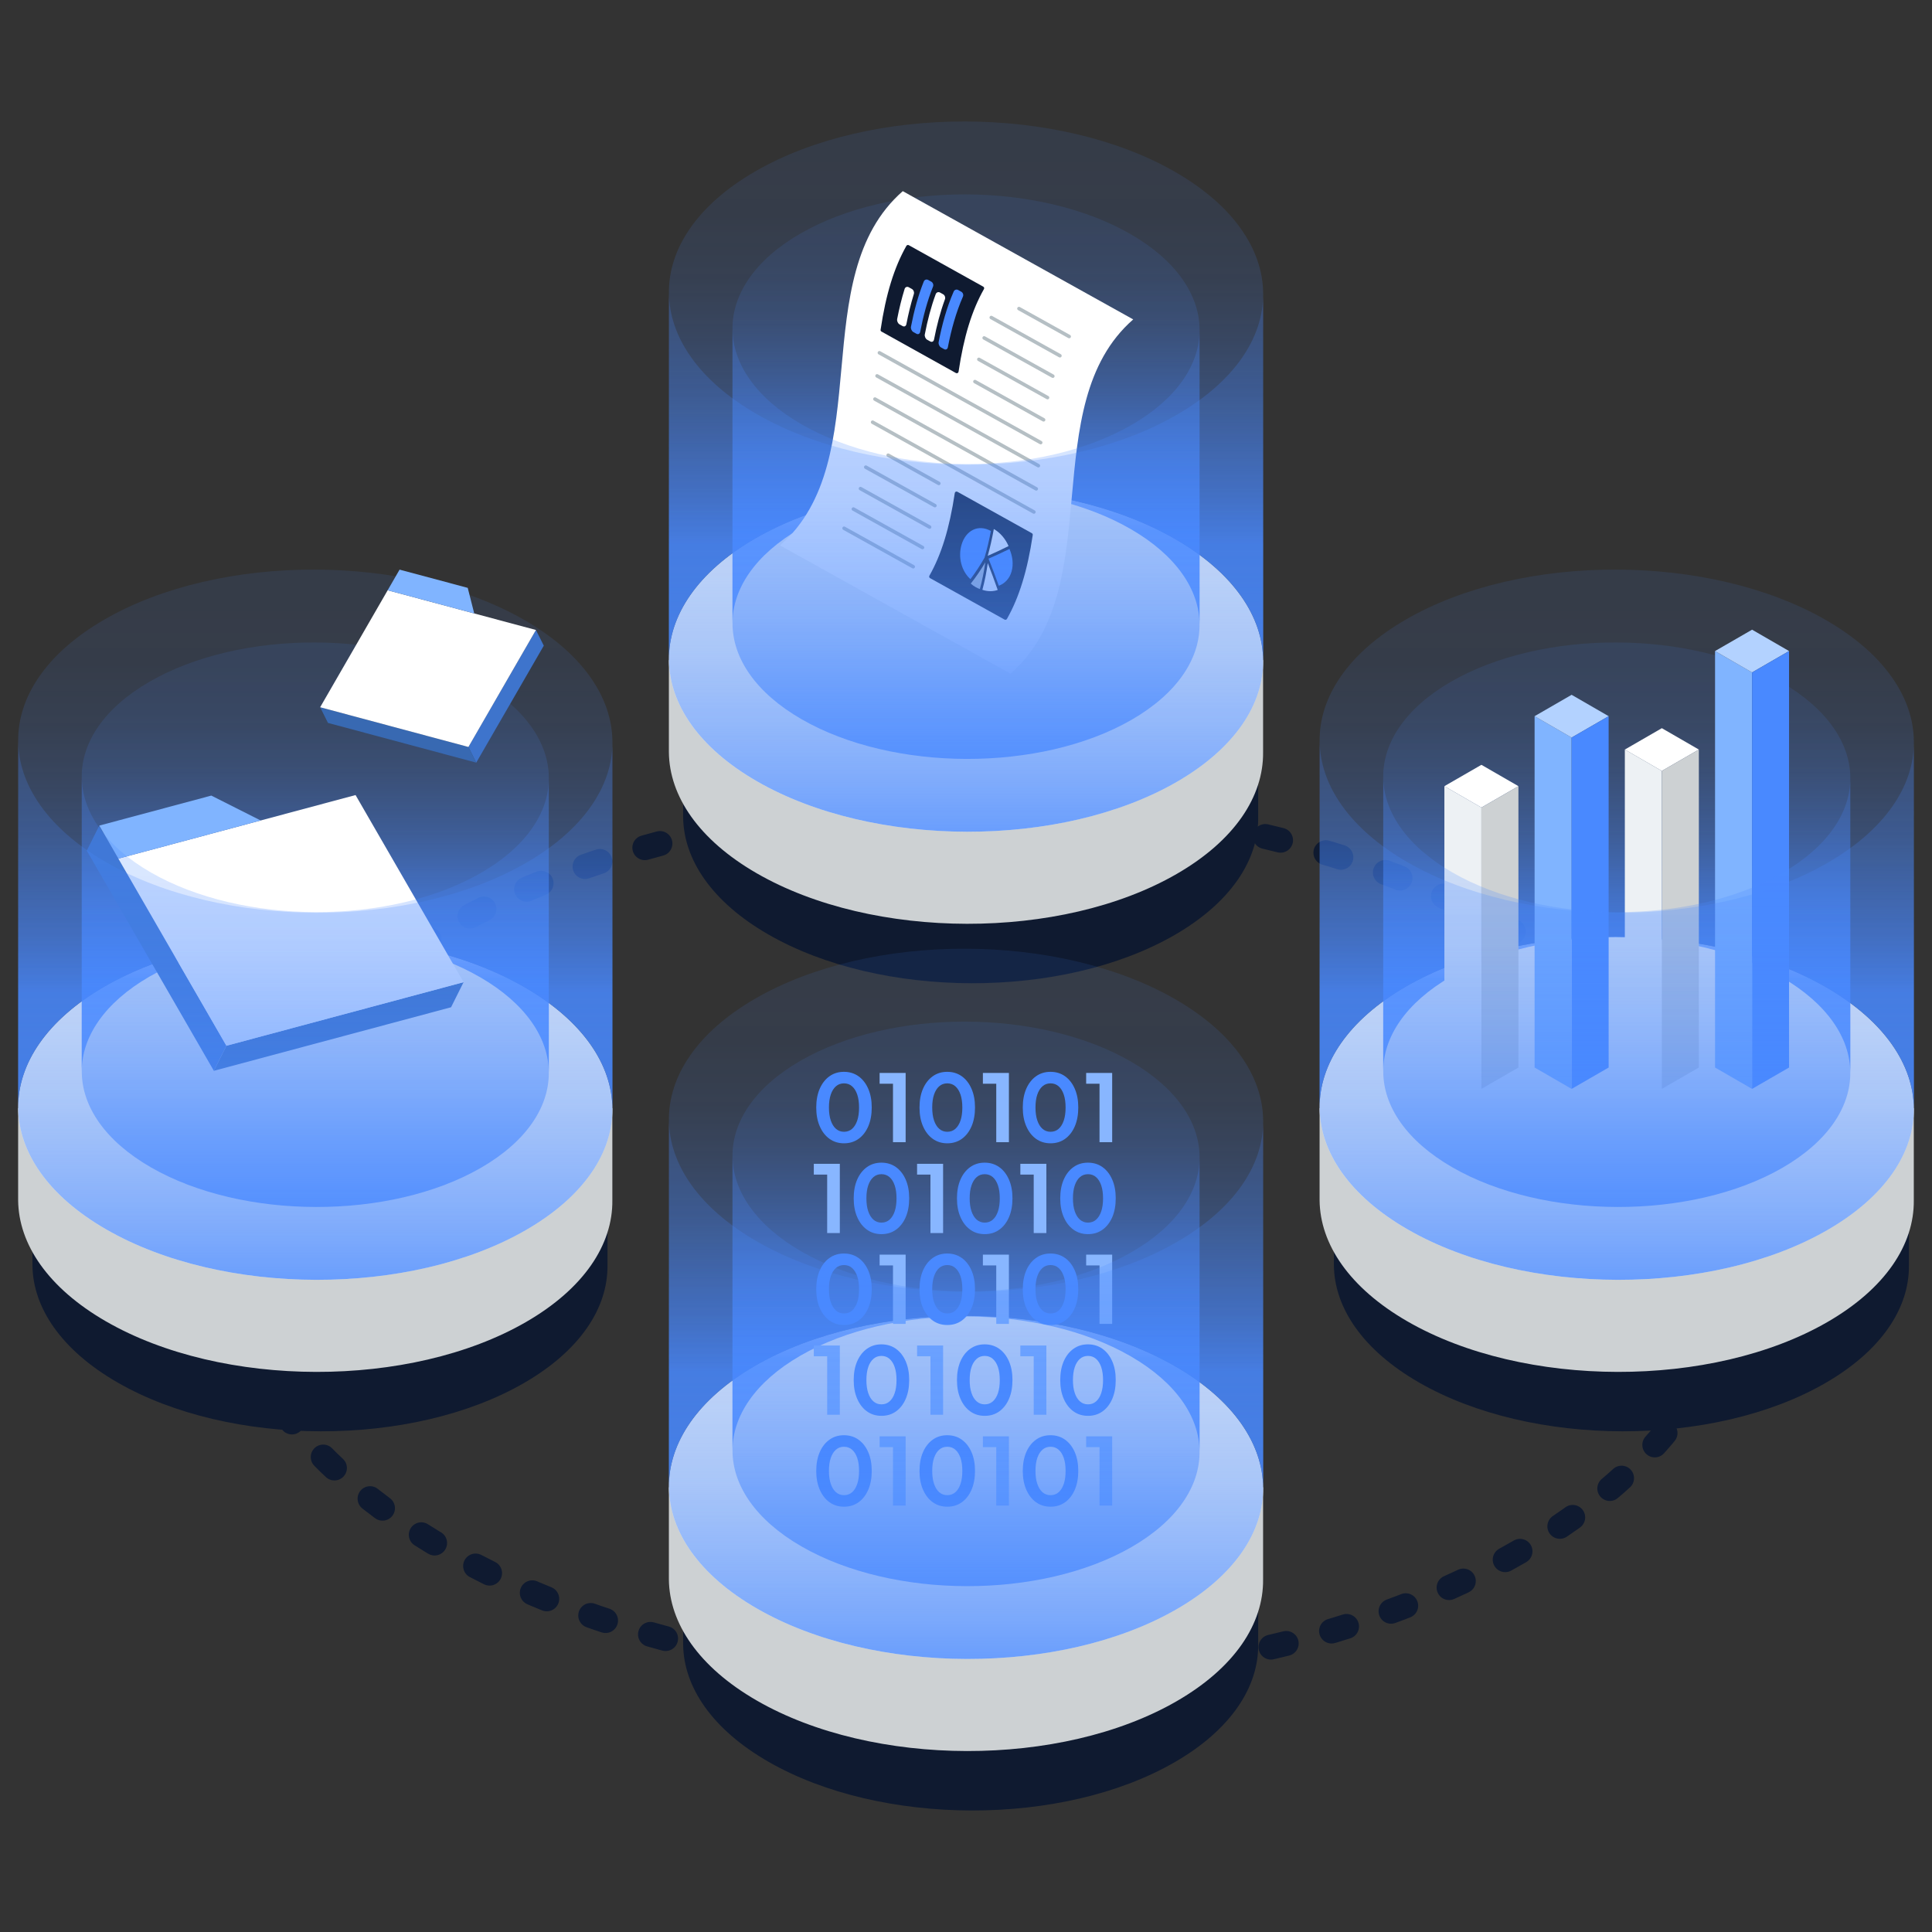 <?xml version="1.0" encoding="UTF-8"?>
<svg xmlns="http://www.w3.org/2000/svg" xmlns:xlink="http://www.w3.org/1999/xlink" id="Icon" viewBox="0 0 620 620">
  <rect x="0" y="0" width="620" height="620" fill="#333333" stroke="none"/>
  <defs>
    <style>.cls-1{fill:#cdd1d3;}.cls-2{fill:url(#linear-gradient-8);}.cls-3{fill:url(#linear-gradient-7);}.cls-4{fill:url(#linear-gradient-5);}.cls-5{fill:url(#linear-gradient-6);}.cls-6{fill:url(#linear-gradient-9);}.cls-7{fill:url(#linear-gradient-4);}.cls-8{fill:url(#linear-gradient-3);}.cls-9{fill:url(#linear-gradient-2);}.cls-10{fill:#edf1f4;}.cls-11{fill:url(#linear-gradient);}.cls-12{fill:#4989ff;}.cls-13{fill:#0f1a30;}.cls-14{fill:#3e74cc;}.cls-15{fill:#80b4ff;}.cls-16{fill:#fff;}.cls-17{fill:#b5bfc4;}.cls-18{fill:none;stroke:#0f1a30;stroke-dasharray:5.03 15.09;stroke-linecap:round;stroke-linejoin:round;stroke-width:8px;}.cls-19{fill:url(#linear-gradient-10);}.cls-20{fill:url(#linear-gradient-11);}.cls-21{fill:url(#linear-gradient-12);}.cls-22{fill:url(#linear-gradient-13);}.cls-23{fill:url(#linear-gradient-14);}.cls-24{fill:url(#linear-gradient-15);}.cls-25{fill:url(#linear-gradient-16);}.cls-26{fill:#88b6ff;}.cls-27{fill:#3869b2;}.cls-28{fill:#b3d2ff;}</style>
    <linearGradient id="linear-gradient" x1="101.17" y1="189.62" x2="101.17" y2="318.37" gradientUnits="userSpaceOnUse">
      <stop offset="0" stop-color="#4989ff" stop-opacity=".1"></stop>
      <stop offset=".18" stop-color="#4989ff" stop-opacity=".11"></stop>
      <stop offset=".34" stop-color="#4989ff" stop-opacity=".15"></stop>
      <stop offset=".48" stop-color="#4989ff" stop-opacity=".22"></stop>
      <stop offset=".61" stop-color="#4989ff" stop-opacity=".31"></stop>
      <stop offset=".73" stop-color="#4989ff" stop-opacity=".44"></stop>
      <stop offset=".86" stop-color="#4989ff" stop-opacity=".59"></stop>
      <stop offset=".98" stop-color="#4989ff" stop-opacity=".76"></stop>
      <stop offset="1" stop-color="#4989ff" stop-opacity=".8"></stop>
    </linearGradient>
    <linearGradient id="linear-gradient-2" x1="101.17" y1="211.6" x2="101.17" y2="314.32" xlink:href="#linear-gradient"></linearGradient>
    <linearGradient id="linear-gradient-3" x1="101.17" y1="254.88" x2="101.17" y2="387.41" gradientUnits="userSpaceOnUse">
      <stop offset="0" stop-color="#4989ff" stop-opacity=".2"></stop>
      <stop offset=".2" stop-color="#4989ff" stop-opacity=".21"></stop>
      <stop offset=".36" stop-color="#4989ff" stop-opacity=".25"></stop>
      <stop offset=".51" stop-color="#4989ff" stop-opacity=".32"></stop>
      <stop offset=".65" stop-color="#4989ff" stop-opacity=".41"></stop>
      <stop offset=".78" stop-color="#4989ff" stop-opacity=".54"></stop>
      <stop offset=".91" stop-color="#4989ff" stop-opacity=".68"></stop>
      <stop offset="1" stop-color="#4989ff" stop-opacity=".8"></stop>
    </linearGradient>
    <linearGradient id="linear-gradient-4" y1="244.67" x2="101.17" y2="410.79" xlink:href="#linear-gradient-3"></linearGradient>
    <linearGradient id="linear-gradient-5" x1="518.83" x2="518.83" y2="318.37" xlink:href="#linear-gradient"></linearGradient>
    <linearGradient id="linear-gradient-6" x1="518.83" y1="211.6" x2="518.83" y2="314.32" xlink:href="#linear-gradient"></linearGradient>
    <linearGradient id="linear-gradient-7" x1="518.83" x2="518.83" y2="387.41" xlink:href="#linear-gradient-3"></linearGradient>
    <linearGradient id="linear-gradient-8" x1="518.83" y1="244.67" x2="518.83" y2="410.79" xlink:href="#linear-gradient-3"></linearGradient>
    <linearGradient id="linear-gradient-9" x1="310" y1="45.82" x2="310" y2="174.57" xlink:href="#linear-gradient"></linearGradient>
    <linearGradient id="linear-gradient-10" x1="310" y1="67.81" x2="310" y2="170.52" xlink:href="#linear-gradient"></linearGradient>
    <linearGradient id="linear-gradient-11" x1="310" y1="111.08" x2="310" y2="243.61" xlink:href="#linear-gradient-3"></linearGradient>
    <linearGradient id="linear-gradient-12" x1="310" y1="100.88" x2="310" y2="267" xlink:href="#linear-gradient-3"></linearGradient>
    <linearGradient id="linear-gradient-13" x1="310" y1="311.29" x2="310" y2="440.04" xlink:href="#linear-gradient"></linearGradient>
    <linearGradient id="linear-gradient-14" x1="310" y1="333.27" x2="310" y2="435.99" xlink:href="#linear-gradient"></linearGradient>
    <linearGradient id="linear-gradient-15" x1="310" y1="376.55" x2="310" y2="509.08" xlink:href="#linear-gradient-3"></linearGradient>
    <linearGradient id="linear-gradient-16" x1="310" y1="366.35" x2="310" y2="532.47" xlink:href="#linear-gradient-3"></linearGradient>
  </defs>
  <path class="cls-18" d="M487.42,498.05c-94.73,54.7-248.81,54.42-344.14-.62-95.33-55.04-95.81-144-1.08-198.69,94.73-54.7,248.81-54.42,344.14.62,95.33,55.04,95.81,144,1.08,198.69Z"></path>
  <path class="cls-13" d="M194.96,377.11H10.41v28.94h0c.15,13.58,9.22,27.16,27.22,37.55,36.15,20.87,94.58,20.98,130.5.24,18.04-10.41,26.96-24.1,26.82-37.79h0v-28.94Z"></path>
  <path class="cls-13" d="M168.14,414.91c-35.92,20.74-94.35,20.64-130.5-.24-36.15-20.87-36.33-44.71-.41-65.46,35.92-20.74,94.35-20.64,130.5.24,36.15,20.87,36.33,44.71.41,65.46Z"></path>
  <path class="cls-1" d="M196.53,355.65H5.82v29.55h0c.15,14.03,9.53,28.07,28.13,38.81,37.35,21.57,97.73,21.68,134.85.24,18.64-10.76,27.86-24.9,27.71-39.05h0v-29.55Z"></path>
  <path class="cls-10" d="M168.81,394.7c-37.12,21.43-97.5,21.32-134.85-.24-37.35-21.57-37.54-56.42-.42-77.86,37.12-21.43,97.5-21.32,134.85.24,37.35,21.57,37.54,56.42.42,77.86Z"></path>
  <path class="cls-11" d="M196.53,237.85v117.8h0c-.14-14.04-9.53-28.06-28.13-38.81-37.36-21.57-97.73-21.67-134.85-.25-18.49,10.67-27.72,24.68-27.72,38.7v-117.45c-.15-14.14,9.08-28.29,27.72-39.05,37.12-21.44,97.49-21.32,134.85.24,18.6,10.75,27.99,24.78,28.13,38.81h0Z"></path>
  <path class="cls-9" d="M176.12,249.43v94.63h0c-.1-11.03-7.49-22.06-22.11-30.5-29.36-16.95-76.81-17.04-105.99-.19-14.53,8.39-21.79,19.4-21.79,30.43v-94.36c-.11-11.12,7.13-22.24,21.79-30.69,29.18-16.85,76.63-16.76,105.99.19,14.63,8.44,22,19.47,22.12,30.5Z"></path>
  <polygon class="cls-14" points="68.63 343.63 27.84 272.98 31.87 264.94 72.66 335.59 68.63 343.63"></polygon>
  <polygon class="cls-27" points="144.75 323.24 68.63 343.63 72.66 335.59 148.77 315.19 144.75 323.24"></polygon>
  <polygon class="cls-16" points="148.77 315.19 72.66 335.59 37.98 275.54 114.1 255.14 148.77 315.19"></polygon>
  <polygon class="cls-15" points="83.65 263.3 37.98 275.54 31.87 264.94 67.81 255.31 83.65 263.3"></polygon>
  <polygon class="cls-14" points="152.83 244.74 174.51 207.2 171.99 202.17 150.32 239.71 152.83 244.74"></polygon>
  <polygon class="cls-27" points="105.25 231.99 152.83 244.74 150.32 239.71 102.74 226.96 105.25 231.99"></polygon>
  <polygon class="cls-16" points="102.74 226.96 150.32 239.71 171.99 202.17 124.41 189.42 102.74 226.96"></polygon>
  <polygon class="cls-15" points="152.19 196.87 124.4 189.43 128.23 182.8 150.1 188.65 152.19 196.87"></polygon>
  <path class="cls-8" d="M176.12,249.7v94.36h0c.12,11.12-7.13,22.24-21.78,30.7-29.18,16.84-76.63,16.76-105.99-.19-14.62-8.44-21.99-19.47-22.11-30.5h0v-94.63h0c.11,11.03,7.49,22.06,22.11,30.5,29.37,16.95,76.82,17.04,105.99.19,14.53-8.39,21.79-19.4,21.79-30.42Z"></path>
  <path class="cls-7" d="M196.53,238.2v117.45h0c.15,14.15-9.07,28.29-27.71,39.06-37.12,21.43-97.49,21.32-134.85-.25-18.59-10.74-27.98-24.77-28.13-38.81h0v-117.79h0c.14,14.04,9.53,28.06,28.13,38.8,37.36,21.57,97.73,21.67,134.85.25,18.49-10.67,27.72-24.68,27.72-38.7Z"></path>
  <path class="cls-13" d="M612.62,377.11h-184.56v28.94h0c.15,13.58,9.22,27.16,27.22,37.55,36.15,20.87,94.58,20.98,130.5.24,18.04-10.41,26.96-24.1,26.82-37.79h0v-28.94Z"></path>
  <path class="cls-13" d="M585.79,414.91c-35.92,20.74-94.35,20.64-130.5-.24-36.15-20.87-36.33-44.71-.41-65.46,35.92-20.74,94.35-20.64,130.5.24,36.15,20.87,36.33,44.71.41,65.46Z"></path>
  <path class="cls-1" d="M614.18,355.65h-190.71v29.55h0c.15,14.03,9.53,28.07,28.13,38.81,37.35,21.57,97.73,21.68,134.85.24,18.64-10.76,27.86-24.9,27.71-39.05h0v-29.55Z"></path>
  <path class="cls-10" d="M586.46,394.7c-37.12,21.43-97.5,21.32-134.85-.24-37.35-21.57-37.54-56.42-.42-77.86,37.12-21.43,97.5-21.32,134.85.24,37.35,21.57,37.54,56.42.42,77.86Z"></path>
  <path class="cls-4" d="M614.18,237.85v117.8h0c-.14-14.04-9.53-28.06-28.13-38.81-37.36-21.57-97.73-21.67-134.85-.25-18.49,10.67-27.72,24.68-27.72,38.7v-117.45c-.15-14.14,9.08-28.29,27.72-39.05,37.12-21.44,97.49-21.32,134.85.24,18.6,10.75,27.99,24.78,28.13,38.81h0Z"></path>
  <path class="cls-5" d="M593.78,249.43v94.63h0c-.1-11.03-7.49-22.06-22.11-30.5-29.36-16.95-76.81-17.04-105.99-.19-14.53,8.39-21.79,19.4-21.79,30.43v-94.36c-.11-11.12,7.13-22.24,21.79-30.69,29.18-16.85,76.63-16.76,105.99.19,14.63,8.44,22,19.47,22.12,30.5Z"></path>
  <polygon class="cls-15" points="504.35 349.44 492.47 342.58 492.47 229.83 504.35 236.69 504.35 349.44"></polygon>
  <polygon class="cls-28" points="504.35 236.69 492.47 229.83 504.35 222.97 516.23 229.83 504.35 236.69"></polygon>
  <polygon class="cls-12" points="504.35 349.44 504.35 236.69 516.23 229.83 516.23 342.58 504.35 349.44"></polygon>
  <polygon class="cls-10" points="533.3 349.44 521.43 342.58 521.43 240.54 533.3 247.4 533.3 349.44"></polygon>
  <polygon class="cls-16" points="533.3 247.4 521.43 240.54 533.3 233.68 545.18 240.54 533.3 247.4"></polygon>
  <polygon class="cls-1" points="533.3 349.44 533.3 247.4 545.18 240.54 545.18 342.58 533.3 349.44"></polygon>
  <polygon class="cls-15" points="562.26 349.44 550.38 342.58 550.38 208.93 562.26 215.79 562.26 349.44"></polygon>
  <polygon class="cls-28" points="562.26 215.79 550.38 208.93 562.26 202.07 574.13 208.93 562.26 215.79"></polygon>
  <polygon class="cls-12" points="562.26 349.44 562.26 215.79 574.13 208.93 574.13 342.58 562.26 349.44"></polygon>
  <polygon class="cls-10" points="475.4 349.44 463.52 342.58 463.52 252.29 475.4 259.15 475.4 349.44"></polygon>
  <polygon class="cls-16" points="475.4 259.15 463.52 252.29 475.4 245.44 487.28 252.29 475.4 259.15"></polygon>
  <polygon class="cls-1" points="475.4 349.44 475.4 259.15 487.28 252.29 487.28 342.58 475.4 349.44"></polygon>
  <path class="cls-3" d="M593.78,249.7v94.36h0c.12,11.12-7.13,22.24-21.78,30.7-29.18,16.84-76.63,16.76-105.99-.19-14.62-8.44-21.99-19.47-22.11-30.5h0v-94.63h0c.11,11.03,7.49,22.06,22.11,30.5,29.37,16.95,76.82,17.04,105.99.19,14.53-8.39,21.79-19.4,21.79-30.42Z"></path>
  <path class="cls-2" d="M614.18,238.2v117.45h0c.15,14.15-9.07,28.29-27.71,39.06-37.12,21.43-97.49,21.32-134.85-.25-18.59-10.74-27.98-24.77-28.13-38.81h0v-117.79h0c.14,14.04,9.53,28.06,28.13,38.8,37.36,21.57,97.73,21.67,134.85.25,18.49-10.67,27.72-24.68,27.72-38.7Z"></path>
  <path class="cls-13" d="M403.79,233.32h-184.56v28.94h0c.15,13.58,9.22,27.16,27.22,37.55,36.15,20.87,94.58,20.98,130.5.24,18.04-10.41,26.96-24.1,26.82-37.79h0v-28.94Z"></path>
  <path class="cls-13" d="M376.97,271.11c-35.92,20.74-94.35,20.64-130.5-.24-36.15-20.87-36.33-44.71-.41-65.46,35.92-20.74,94.35-20.64,130.5.24,36.15,20.87,36.33,44.71.41,65.46Z"></path>
  <path class="cls-1" d="M405.36,211.85h-190.71v29.55h0c.15,14.03,9.53,28.07,28.13,38.81,37.35,21.57,97.73,21.68,134.85.24,18.64-10.76,27.86-24.9,27.71-39.05h0v-29.55Z"></path>
  <path class="cls-10" d="M377.64,250.9c-37.12,21.43-97.5,21.32-134.85-.24s-37.54-56.42-.42-77.86c37.12-21.43,97.5-21.32,134.85.24,37.35,21.57,37.54,56.42.42,77.86Z"></path>
  <path class="cls-6" d="M405.36,94.05v117.8h0c-.14-14.04-9.53-28.06-28.13-38.81-37.36-21.57-97.73-21.67-134.85-.25-18.49,10.67-27.72,24.68-27.72,38.7v-117.45c-.15-14.14,9.08-28.29,27.72-39.05,37.12-21.44,97.49-21.32,134.85.24,18.6,10.75,27.99,24.78,28.13,38.81h0Z"></path>
  <path class="cls-19" d="M384.95,105.64v94.63h0c-.1-11.03-7.49-22.06-22.11-30.5-29.36-16.95-76.81-17.04-105.99-.19-14.53,8.39-21.79,19.4-21.79,30.43v-94.36c-.11-11.12,7.13-22.24,21.79-30.69,29.18-16.85,76.63-16.76,105.99.19,14.63,8.44,22,19.47,22.12,30.5Z"></path>
  <path class="cls-16" d="M324.29,216.19c-24.65-13.72-49.3-27.44-73.95-41.16,31.57-27.63,7.81-86.06,39.37-113.69,24.65,13.72,49.3,27.44,73.95,41.16-31.57,27.63-7.81,86.06-39.37,113.69Z"></path>
  <path class="cls-17" d="M342.84,108.49l-16.12-8.97c-.27-.15-.37-.5-.22-.77s.5-.37.77-.22l16.12,8.97c.27.15.37.5.22.77s-.5.37-.77.22Z"></path>
  <path class="cls-17" d="M339.87,114.66l-22.04-12.27c-.27-.15-.37-.5-.22-.77s.5-.37.77-.22l22.04,12.27c.27.15.37.5.22.77s-.5.37-.77.22Z"></path>
  <path class="cls-17" d="M337.59,121.21l-22.04-12.27c-.27-.15-.37-.5-.22-.77s.5-.37.77-.22l22.04,12.27c.27.15.37.5.22.77s-.5.37-.77.22Z"></path>
  <path class="cls-17" d="M335.89,128.09l-22.04-12.27c-.27-.15-.37-.5-.22-.77s.5-.37.77-.22l22.04,12.27c.27.15.37.5.22.77s-.5.37-.77.22Z"></path>
  <path class="cls-17" d="M334.63,135.22l-22.04-12.27c-.27-.15-.37-.5-.22-.77s.5-.37.77-.22l22.04,12.27c.27.15.37.5.22.77s-.5.37-.77.22Z"></path>
  <path class="cls-17" d="M333.7,142.53l-51.77-28.82c-.27-.15-.37-.5-.22-.77s.5-.37.77-.22l51.77,28.82c.27.15.37.5.22.77s-.5.37-.77.22Z"></path>
  <path class="cls-17" d="M332.95,149.94l-51.77-28.82c-.27-.15-.37-.5-.22-.77s.5-.37.77-.22l51.77,28.82c.27.15.37.5.22.77s-.5.37-.77.22Z"></path>
  <path class="cls-17" d="M332.27,157.38l-51.77-28.82c-.27-.15-.37-.5-.22-.77s.5-.37.77-.22l51.77,28.82c.27.15.37.5.22.77s-.5.37-.77.22Z"></path>
  <path class="cls-17" d="M331.52,164.8l-51.77-28.82c-.27-.15-.37-.5-.22-.77s.5-.37.77-.22l51.77,28.82c.27.15.37.5.22.77s-.5.37-.77.22Z"></path>
  <path class="cls-17" d="M301.01,155.63l-16.27-9.06c-.27-.15-.37-.5-.22-.77s.5-.37.77-.22l16.27,9.06c.27.15.37.5.22.77s-.5.37-.77.22Z"></path>
  <path class="cls-17" d="M299.75,162.76l-22.19-12.35c-.27-.15-.37-.5-.22-.77s.5-.37.77-.22l22.19,12.35c.27.15.37.5.22.77s-.5.37-.77.22Z"></path>
  <path class="cls-17" d="M298.05,169.64l-22.19-12.35c-.27-.15-.37-.5-.22-.77s.5-.37.77-.22l22.19,12.35c.27.15.37.5.22.77s-.5.37-.77.22Z"></path>
  <path class="cls-17" d="M295.77,176.2l-22.19-12.35c-.27-.15-.37-.5-.22-.77s.5-.37.77-.22l22.19,12.35c.27.15.37.5.22.77s-.5.37-.77.22Z"></path>
  <path class="cls-17" d="M292.79,182.37l-22.19-12.35c-.27-.15-.37-.5-.22-.77s.5-.37.77-.22l22.19,12.35c.27.15.37.5.22.77s-.5.37-.77.22Z"></path>
  <path class="cls-13" d="M307.29,119.72c-.16.08-.36.08-.52-.01l-23.9-13.31c-.2-.11-.32-.34-.28-.57,1.7-11.4,4.33-19.95,8.28-26.93.15-.27.5-.36.77-.22l23.9,13.31c.13.07.23.19.27.34.04.15.02.3-.05.43-3.88,6.85-6.47,15.29-8.15,26.54-.03.18-.14.34-.31.42Z"></path>
  <path class="cls-13" d="M322.37,198.83l-23.9-13.3c-.13-.07-.23-.2-.27-.34-.04-.15-.02-.3.05-.43,3.88-6.85,6.47-15.29,8.15-26.54.02-.18.14-.34.31-.42.16-.08.36-.08.52.01l23.9,13.3c.21.11.32.34.29.58-1.7,11.39-4.33,19.95-8.28,26.93-.15.27-.5.36-.77.21Z"></path>
  <path class="cls-16" d="M289.67,104.65c-.33-.18-.66-.37-.99-.55-.54-.3-.89-1.07-.77-1.72.64-3.3,1.42-6.53,2.39-9.65.19-.61.79-.85,1.34-.55l.99.55c.54.3.82,1.04.63,1.64-.97,3.12-1.75,6.34-2.39,9.65-.12.64-.66.92-1.21.62Z"></path>
  <path class="cls-12" d="M294.1,107.11l-.99-.55c-.54-.3-.89-1.07-.77-1.72.98-5.05,2.28-9.93,4.11-14.5.23-.58.87-.81,1.42-.5l.99.55c.54.3.79,1.02.55,1.6-1.83,4.58-3.13,9.45-4.11,14.5-.12.64-.66.92-1.21.62Z"></path>
  <path class="cls-16" d="M298.54,109.58l-.99-.55c-.54-.3-.89-1.07-.77-1.72.86-4.47,1.98-8.8,3.5-12.91.22-.59.85-.82,1.39-.52l.99.55c.54.3.8,1.02.58,1.62-1.51,4.11-2.63,8.44-3.5,12.91-.12.64-.66.92-1.21.62Z"></path>
  <path class="cls-12" d="M302.98,112.05l-.99-.55c-.54-.3-.89-1.07-.77-1.72,1.1-5.69,2.61-11.16,4.83-16.23.25-.57.91-.79,1.45-.48l.99.55c.54.3.77,1.01.52,1.58-2.22,5.07-3.73,10.54-4.83,16.23-.12.64-.66.92-1.21.62Z"></path>
  <path class="cls-12" d="M317.99,170.41c-.56,2.92-1.22,5.78-2.04,8.55-1.36,2.39-2.86,4.69-4.53,6.9-2.9-2.62-4-7.07-2.86-11.02,1.34-4.6,5.33-6.72,9.43-4.44Z"></path>
  <path class="cls-16" d="M323.66,175.24c-2.16,1.08-4.39,2.12-6.68,3.13.78-2.8,1.41-5.67,1.95-8.6,2.04,1.14,3.72,3.15,4.73,5.47Z"></path>
  <path class="cls-12" d="M324.63,183.4c-.66,2.31-2.2,3.87-4.1,4.57-1.02-2.85-2.12-5.75-3.3-8.69,2.31-1,4.54-2.04,6.72-3.11,1,2.31,1.34,4.92.67,7.22Z"></path>
  <path class="cls-16" d="M320.18,189.32c-1.52.54-3.25.54-4.92-.04.75-2.77,1.31-5.63,1.73-8.58,1.14,2.92,2.21,5.8,3.19,8.63Z"></path>
  <path class="cls-17" d="M314.45,189.03c-.44-.15-.88-.35-1.31-.59-.59-.33-1.13-.72-1.61-1.16,1.73-2.18,3.27-4.46,4.67-6.83-.42,2.95-.99,5.81-1.75,8.57Z"></path>
  <path class="cls-20" d="M384.95,105.91v94.36h0c.12,11.12-7.13,22.24-21.78,30.7-29.18,16.84-76.63,16.76-105.99-.19-14.62-8.44-21.99-19.47-22.11-30.5h0v-94.63h0c.11,11.03,7.49,22.06,22.11,30.5,29.37,16.95,76.82,17.04,105.99.19,14.53-8.39,21.79-19.4,21.79-30.42Z"></path>
  <path class="cls-21" d="M405.36,94.4v117.45h0c.15,14.15-9.07,28.29-27.71,39.06-37.12,21.43-97.49,21.32-134.85-.25-18.59-10.74-27.98-24.77-28.13-38.81h0v-117.79h0c.14,14.04,9.53,28.06,28.13,38.8,37.36,21.57,97.73,21.67,134.85.25,18.49-10.67,27.72-24.68,27.72-38.7Z"></path>
  <path class="cls-13" d="M403.79,498.79h-184.56v28.94h0c.15,13.58,9.22,27.16,27.22,37.55,36.15,20.87,94.58,20.98,130.5.24,18.04-10.41,26.96-24.1,26.82-37.79h0v-28.94Z"></path>
  <path class="cls-13" d="M376.97,536.58c-35.92,20.74-94.35,20.64-130.5-.24-36.15-20.87-36.33-44.71-.41-65.46,35.92-20.74,94.35-20.64,130.5.24,36.15,20.87,36.33,44.71.41,65.46Z"></path>
  <path class="cls-1" d="M405.36,477.32h-190.71v29.55h0c.15,14.03,9.53,28.07,28.13,38.81,37.35,21.57,97.73,21.68,134.85.24,18.64-10.76,27.86-24.9,27.71-39.05h0v-29.55Z"></path>
  <path class="cls-10" d="M377.64,516.37c-37.12,21.43-97.5,21.32-134.85-.24-37.35-21.57-37.54-56.42-.42-77.86,37.12-21.43,97.5-21.32,134.85.24,37.35,21.57,37.54,56.42.42,77.86Z"></path>
  <path class="cls-22" d="M405.36,359.52v117.8h0c-.14-14.04-9.53-28.06-28.13-38.81-37.36-21.57-97.73-21.67-134.85-.25-18.49,10.67-27.72,24.68-27.72,38.7v-117.45c-.15-14.14,9.08-28.29,27.72-39.05,37.12-21.44,97.49-21.32,134.85.24,18.6,10.75,27.99,24.78,28.13,38.81h0Z"></path>
  <path class="cls-23" d="M384.95,371.11v94.63h0c-.1-11.03-7.49-22.06-22.11-30.5-29.36-16.95-76.81-17.04-105.99-.19-14.53,8.39-21.79,19.4-21.79,30.43v-94.36c-.11-11.12,7.13-22.24,21.79-30.69,29.18-16.85,76.63-16.76,105.99.19,14.63,8.44,22,19.47,22.12,30.5Z"></path>
  <path class="cls-12" d="M270.85,366.9c-1.77,0-3.32-.48-4.65-1.43s-2.38-2.3-3.13-4.03c-.76-1.73-1.13-3.74-1.13-6.02s.37-4.31,1.12-6.03c.75-1.71,1.78-3.04,3.12-4,1.33-.95,2.88-1.43,4.65-1.43s3.35.48,4.68,1.43c1.33.95,2.37,2.29,3.12,4.01.75,1.72,1.12,3.72,1.12,6.01s-.37,4.29-1.1,6.01c-.74,1.72-1.77,3.06-3.1,4.03-1.33.96-2.89,1.45-4.68,1.45ZM270.85,363.2c1.01,0,1.88-.31,2.59-.94.72-.63,1.27-1.52,1.66-2.68s.58-2.55.58-4.16-.19-2.99-.58-4.15c-.39-1.15-.94-2.04-1.66-2.67-.72-.63-1.58-.94-2.59-.94s-1.88.31-2.59.94c-.72.63-1.27,1.52-1.66,2.67-.39,1.15-.58,2.54-.58,4.15s.19,2.97.58,4.13c.39,1.16.94,2.06,1.67,2.7s1.59.95,2.58.95Z"></path>
  <path class="cls-26" d="M286.57,366.54v-18.76h-4.29v-3.46h8.35v22.22h-4.06Z"></path>
  <path class="cls-12" d="M303.99,366.9c-1.77,0-3.32-.48-4.65-1.43s-2.38-2.3-3.13-4.03c-.76-1.73-1.13-3.74-1.13-6.02s.37-4.31,1.12-6.03c.75-1.71,1.78-3.04,3.12-4,1.33-.95,2.88-1.43,4.65-1.43s3.35.48,4.68,1.43c1.33.95,2.37,2.29,3.12,4.01.75,1.72,1.12,3.72,1.12,6.01s-.37,4.29-1.1,6.01c-.74,1.72-1.77,3.06-3.1,4.03-1.33.96-2.89,1.45-4.68,1.45ZM303.99,363.2c1.01,0,1.88-.31,2.59-.94.72-.63,1.27-1.52,1.66-2.68s.58-2.55.58-4.16-.19-2.99-.58-4.15c-.39-1.15-.94-2.04-1.66-2.67-.72-.63-1.58-.94-2.59-.94s-1.88.31-2.59.94c-.72.63-1.27,1.52-1.66,2.67-.39,1.15-.58,2.54-.58,4.15s.19,2.97.58,4.13c.39,1.16.94,2.06,1.67,2.7s1.59.95,2.58.95Z"></path>
  <path class="cls-26" d="M319.71,366.54v-18.76h-4.29v-3.46h8.35v22.22h-4.06Z"></path>
  <path class="cls-12" d="M337.13,366.9c-1.77,0-3.32-.48-4.65-1.43s-2.38-2.3-3.13-4.03c-.76-1.73-1.13-3.74-1.13-6.02s.37-4.31,1.12-6.03c.75-1.71,1.78-3.04,3.12-4,1.33-.95,2.88-1.43,4.65-1.43s3.35.48,4.68,1.43c1.33.95,2.37,2.29,3.12,4.01.75,1.72,1.12,3.72,1.12,6.01s-.37,4.29-1.1,6.01c-.74,1.72-1.77,3.06-3.1,4.03-1.33.96-2.89,1.45-4.68,1.45ZM337.13,363.2c1.01,0,1.88-.31,2.59-.94.72-.63,1.27-1.52,1.66-2.68s.58-2.55.58-4.16-.19-2.99-.58-4.15c-.39-1.15-.94-2.04-1.66-2.67-.72-.63-1.58-.94-2.59-.94s-1.88.31-2.59.94c-.72.63-1.27,1.52-1.66,2.67-.39,1.15-.58,2.54-.58,4.15s.19,2.97.58,4.13c.39,1.16.94,2.06,1.67,2.7s1.59.95,2.58.95Z"></path>
  <path class="cls-26" d="M352.85,366.54v-18.76h-4.29v-3.46h8.35v22.22h-4.06Z"></path>
  <path class="cls-26" d="M265.45,395.7v-18.76h-4.29v-3.46h8.35v22.22h-4.06Z"></path>
  <path class="cls-12" d="M282.87,396.05c-1.77,0-3.32-.48-4.65-1.43s-2.38-2.3-3.13-4.03c-.76-1.73-1.13-3.74-1.13-6.02s.37-4.31,1.12-6.03c.75-1.71,1.78-3.04,3.12-4,1.33-.95,2.88-1.43,4.65-1.43s3.35.48,4.68,1.43c1.33.95,2.37,2.29,3.12,4.01.75,1.72,1.12,3.72,1.12,6.01s-.37,4.29-1.1,6.01c-.74,1.72-1.77,3.06-3.1,4.03-1.33.96-2.89,1.45-4.68,1.45ZM282.87,392.35c1.01,0,1.88-.31,2.59-.94.72-.63,1.27-1.52,1.66-2.68.39-1.16.58-2.55.58-4.16s-.19-2.99-.58-4.15c-.39-1.15-.94-2.04-1.66-2.67-.72-.63-1.58-.94-2.59-.94s-1.88.31-2.59.94c-.72.63-1.27,1.52-1.66,2.67-.39,1.15-.58,2.54-.58,4.15s.19,2.97.58,4.13c.39,1.16.94,2.06,1.67,2.7s1.59.95,2.58.95Z"></path>
  <path class="cls-26" d="M298.59,395.7v-18.76h-4.29v-3.46h8.35v22.22h-4.06Z"></path>
  <path class="cls-12" d="M316.01,396.05c-1.77,0-3.32-.48-4.65-1.43s-2.38-2.3-3.13-4.03c-.76-1.73-1.13-3.74-1.13-6.02s.37-4.31,1.12-6.03c.75-1.71,1.78-3.04,3.12-4,1.33-.95,2.88-1.43,4.65-1.43s3.35.48,4.68,1.43c1.33.95,2.37,2.29,3.12,4.01.75,1.72,1.12,3.72,1.12,6.01s-.37,4.29-1.1,6.01c-.74,1.72-1.77,3.06-3.1,4.03-1.33.96-2.89,1.45-4.68,1.45ZM316.01,392.35c1.01,0,1.88-.31,2.59-.94.72-.63,1.27-1.52,1.66-2.68.39-1.16.58-2.55.58-4.16s-.19-2.99-.58-4.15c-.39-1.15-.94-2.04-1.66-2.67-.72-.63-1.58-.94-2.59-.94s-1.88.31-2.59.94c-.72.63-1.27,1.52-1.66,2.67-.39,1.15-.58,2.54-.58,4.15s.19,2.97.58,4.13c.39,1.16.94,2.06,1.67,2.7s1.59.95,2.58.95Z"></path>
  <path class="cls-26" d="M331.73,395.7v-18.76h-4.29v-3.46h8.35v22.22h-4.06Z"></path>
  <path class="cls-12" d="M349.15,396.05c-1.77,0-3.32-.48-4.65-1.43s-2.38-2.3-3.13-4.03c-.76-1.73-1.13-3.74-1.13-6.02s.37-4.31,1.12-6.03c.75-1.71,1.78-3.04,3.12-4,1.33-.95,2.88-1.43,4.65-1.43s3.35.48,4.68,1.43c1.33.95,2.37,2.29,3.12,4.01.75,1.72,1.12,3.72,1.12,6.01s-.37,4.29-1.1,6.01c-.74,1.72-1.77,3.06-3.1,4.03-1.33.96-2.89,1.45-4.68,1.45ZM349.15,392.35c1.01,0,1.88-.31,2.59-.94.72-.63,1.27-1.52,1.66-2.68s.58-2.55.58-4.16-.19-2.99-.58-4.15c-.39-1.15-.94-2.04-1.66-2.67-.72-.63-1.58-.94-2.59-.94s-1.88.31-2.59.94c-.72.63-1.27,1.52-1.66,2.67-.39,1.15-.58,2.54-.58,4.15s.19,2.97.58,4.13c.39,1.16.94,2.06,1.67,2.7s1.59.95,2.58.95Z"></path>
  <path class="cls-12" d="M270.85,425.21c-1.77,0-3.32-.48-4.65-1.43s-2.38-2.3-3.13-4.03c-.76-1.73-1.13-3.74-1.13-6.02s.37-4.31,1.12-6.03c.75-1.71,1.78-3.04,3.12-4,1.33-.95,2.88-1.43,4.65-1.43s3.35.48,4.68,1.43c1.33.95,2.37,2.29,3.12,4.01.75,1.72,1.12,3.72,1.12,6.01s-.37,4.29-1.1,6.01c-.74,1.72-1.77,3.06-3.1,4.03-1.33.96-2.89,1.45-4.68,1.45ZM270.85,421.51c1.01,0,1.88-.31,2.59-.94.72-.63,1.27-1.52,1.66-2.68s.58-2.55.58-4.16-.19-2.99-.58-4.15c-.39-1.15-.94-2.04-1.66-2.67-.72-.63-1.58-.94-2.59-.94s-1.88.31-2.59.94c-.72.63-1.27,1.52-1.66,2.67-.39,1.15-.58,2.54-.58,4.15s.19,2.97.58,4.13c.39,1.16.94,2.06,1.67,2.7s1.59.95,2.58.95Z"></path>
  <path class="cls-26" d="M286.57,424.85v-18.76h-4.29v-3.46h8.35v22.22h-4.06Z"></path>
  <path class="cls-12" d="M303.99,425.21c-1.77,0-3.32-.48-4.65-1.43s-2.38-2.3-3.13-4.03c-.76-1.73-1.13-3.74-1.13-6.02s.37-4.31,1.12-6.03c.75-1.71,1.78-3.04,3.12-4,1.33-.95,2.88-1.43,4.65-1.43s3.35.48,4.68,1.43c1.33.95,2.37,2.29,3.12,4.01.75,1.72,1.12,3.72,1.12,6.01s-.37,4.29-1.1,6.01c-.74,1.72-1.77,3.06-3.1,4.03-1.33.96-2.89,1.45-4.68,1.45ZM303.99,421.51c1.01,0,1.88-.31,2.59-.94.72-.63,1.27-1.52,1.66-2.68s.58-2.55.58-4.16-.19-2.99-.58-4.15c-.39-1.15-.94-2.04-1.66-2.67-.72-.63-1.58-.94-2.59-.94s-1.88.31-2.59.94c-.72.63-1.27,1.52-1.66,2.67-.39,1.15-.58,2.54-.58,4.15s.19,2.97.58,4.13c.39,1.16.94,2.06,1.67,2.7s1.59.95,2.58.95Z"></path>
  <path class="cls-26" d="M319.71,424.85v-18.76h-4.29v-3.46h8.35v22.22h-4.06Z"></path>
  <path class="cls-12" d="M337.13,425.21c-1.77,0-3.32-.48-4.65-1.43s-2.38-2.3-3.13-4.03c-.76-1.73-1.13-3.74-1.13-6.02s.37-4.31,1.12-6.03c.75-1.71,1.78-3.04,3.12-4,1.33-.95,2.88-1.43,4.65-1.43s3.35.48,4.68,1.43c1.33.95,2.37,2.29,3.12,4.01.75,1.72,1.12,3.72,1.12,6.01s-.37,4.29-1.1,6.01c-.74,1.72-1.77,3.06-3.1,4.03-1.33.96-2.89,1.45-4.68,1.45ZM337.13,421.51c1.01,0,1.88-.31,2.59-.94.72-.63,1.27-1.52,1.66-2.68s.58-2.55.58-4.16-.19-2.99-.58-4.15c-.39-1.15-.94-2.04-1.66-2.67-.72-.63-1.58-.94-2.59-.94s-1.88.31-2.59.94c-.72.63-1.27,1.52-1.66,2.67-.39,1.15-.58,2.54-.58,4.15s.19,2.97.58,4.13c.39,1.16.94,2.06,1.67,2.7s1.59.95,2.58.95Z"></path>
  <path class="cls-26" d="M352.85,424.85v-18.76h-4.29v-3.46h8.35v22.22h-4.06Z"></path>
  <path class="cls-26" d="M265.45,454.01v-18.76h-4.29v-3.46h8.35v22.22h-4.06Z"></path>
  <path class="cls-12" d="M282.87,454.36c-1.77,0-3.32-.48-4.65-1.43s-2.38-2.3-3.13-4.03c-.76-1.73-1.13-3.74-1.13-6.02s.37-4.31,1.12-6.03c.75-1.71,1.78-3.04,3.12-4,1.33-.95,2.88-1.43,4.65-1.43s3.35.48,4.68,1.43c1.33.95,2.37,2.29,3.12,4.01.75,1.72,1.12,3.72,1.12,6.01s-.37,4.29-1.1,6.01c-.74,1.72-1.77,3.06-3.1,4.03-1.33.96-2.89,1.45-4.68,1.45ZM282.87,450.67c1.01,0,1.88-.31,2.59-.94.72-.63,1.27-1.52,1.66-2.68.39-1.16.58-2.55.58-4.16s-.19-2.99-.58-4.15c-.39-1.15-.94-2.04-1.66-2.67-.72-.63-1.58-.94-2.59-.94s-1.88.31-2.59.94c-.72.63-1.27,1.52-1.66,2.67-.39,1.15-.58,2.54-.58,4.15s.19,2.97.58,4.13c.39,1.16.94,2.06,1.67,2.7s1.59.95,2.58.95Z"></path>
  <path class="cls-26" d="M298.59,454.01v-18.76h-4.29v-3.46h8.35v22.22h-4.06Z"></path>
  <path class="cls-12" d="M316.01,454.36c-1.77,0-3.32-.48-4.65-1.43s-2.38-2.3-3.13-4.03c-.76-1.73-1.13-3.74-1.13-6.02s.37-4.31,1.12-6.03c.75-1.71,1.78-3.04,3.12-4,1.33-.95,2.88-1.43,4.65-1.43s3.35.48,4.68,1.43c1.33.95,2.37,2.29,3.12,4.01.75,1.72,1.12,3.72,1.12,6.01s-.37,4.29-1.1,6.01c-.74,1.72-1.77,3.06-3.1,4.03-1.33.96-2.89,1.45-4.68,1.45ZM316.01,450.67c1.01,0,1.88-.31,2.59-.94.72-.63,1.27-1.52,1.66-2.68.39-1.16.58-2.55.58-4.16s-.19-2.99-.58-4.15c-.39-1.15-.94-2.04-1.66-2.67-.72-.63-1.58-.94-2.59-.94s-1.88.31-2.59.94c-.72.63-1.27,1.52-1.66,2.67-.39,1.15-.58,2.54-.58,4.15s.19,2.97.58,4.13c.39,1.16.94,2.06,1.67,2.7s1.59.95,2.58.95Z"></path>
  <path class="cls-26" d="M331.73,454.01v-18.76h-4.29v-3.46h8.35v22.22h-4.06Z"></path>
  <path class="cls-12" d="M349.15,454.36c-1.77,0-3.32-.48-4.65-1.43s-2.38-2.3-3.13-4.03c-.76-1.73-1.13-3.74-1.13-6.02s.37-4.31,1.12-6.03c.75-1.71,1.78-3.04,3.12-4,1.33-.95,2.88-1.43,4.65-1.43s3.35.48,4.68,1.43c1.33.95,2.37,2.29,3.12,4.01.75,1.72,1.12,3.72,1.12,6.01s-.37,4.29-1.1,6.01c-.74,1.72-1.77,3.06-3.1,4.03-1.33.96-2.89,1.45-4.68,1.45ZM349.15,450.67c1.01,0,1.88-.31,2.59-.94.72-.63,1.27-1.52,1.66-2.68s.58-2.55.58-4.16-.19-2.99-.58-4.15c-.39-1.15-.94-2.04-1.66-2.67-.72-.63-1.58-.94-2.59-.94s-1.88.31-2.59.94c-.72.63-1.27,1.52-1.66,2.67-.39,1.15-.58,2.54-.58,4.15s.19,2.97.58,4.13c.39,1.16.94,2.06,1.67,2.7s1.59.95,2.58.95Z"></path>
  <path class="cls-12" d="M270.85,483.52c-1.77,0-3.32-.48-4.65-1.43s-2.38-2.3-3.13-4.03c-.76-1.73-1.13-3.74-1.13-6.02s.37-4.31,1.12-6.03c.75-1.71,1.78-3.04,3.12-4,1.33-.95,2.88-1.43,4.65-1.43s3.35.48,4.68,1.43c1.33.95,2.37,2.29,3.12,4.01.75,1.72,1.12,3.72,1.12,6.01s-.37,4.29-1.1,6.01c-.74,1.72-1.77,3.06-3.1,4.03-1.33.96-2.89,1.45-4.68,1.45ZM270.85,479.82c1.01,0,1.88-.31,2.59-.94.72-.63,1.27-1.52,1.66-2.68s.58-2.55.58-4.16-.19-2.99-.58-4.15c-.39-1.15-.94-2.04-1.66-2.67-.72-.63-1.58-.94-2.59-.94s-1.88.31-2.59.94c-.72.63-1.27,1.52-1.66,2.67-.39,1.15-.58,2.54-.58,4.15s.19,2.97.58,4.13c.39,1.16.94,2.06,1.67,2.7s1.59.95,2.58.95Z"></path>
  <path class="cls-26" d="M286.57,483.16v-18.76h-4.29v-3.46h8.35v22.22h-4.06Z"></path>
  <path class="cls-12" d="M303.99,483.52c-1.77,0-3.32-.48-4.65-1.43s-2.38-2.3-3.13-4.03c-.76-1.73-1.13-3.74-1.13-6.02s.37-4.31,1.12-6.03c.75-1.71,1.78-3.04,3.12-4,1.33-.95,2.88-1.43,4.65-1.43s3.35.48,4.68,1.43c1.33.95,2.37,2.29,3.12,4.01.75,1.72,1.12,3.72,1.12,6.01s-.37,4.29-1.1,6.01c-.74,1.72-1.77,3.06-3.1,4.03-1.33.96-2.89,1.45-4.68,1.45ZM303.99,479.82c1.01,0,1.88-.31,2.59-.94.72-.63,1.27-1.52,1.66-2.68s.58-2.55.58-4.16-.19-2.99-.58-4.15c-.39-1.15-.94-2.04-1.66-2.67-.72-.63-1.58-.94-2.59-.94s-1.88.31-2.59.94c-.72.63-1.27,1.52-1.66,2.67-.39,1.15-.58,2.54-.58,4.15s.19,2.97.58,4.13c.39,1.16.94,2.06,1.67,2.7s1.59.95,2.58.95Z"></path>
  <path class="cls-26" d="M319.71,483.16v-18.76h-4.29v-3.46h8.35v22.22h-4.06Z"></path>
  <path class="cls-12" d="M337.13,483.52c-1.77,0-3.32-.48-4.65-1.43s-2.38-2.3-3.13-4.03c-.76-1.73-1.13-3.74-1.13-6.02s.37-4.31,1.12-6.03c.75-1.71,1.78-3.04,3.12-4,1.33-.95,2.88-1.43,4.65-1.43s3.35.48,4.68,1.43c1.33.95,2.37,2.29,3.12,4.01.75,1.72,1.12,3.72,1.12,6.01s-.37,4.29-1.1,6.01c-.74,1.72-1.77,3.06-3.1,4.03-1.33.96-2.89,1.45-4.68,1.45ZM337.13,479.82c1.01,0,1.88-.31,2.59-.94.72-.63,1.27-1.52,1.66-2.68s.58-2.55.58-4.16-.19-2.99-.58-4.15c-.39-1.15-.94-2.04-1.66-2.67-.72-.63-1.58-.94-2.59-.94s-1.88.31-2.59.94c-.72.63-1.27,1.52-1.66,2.67-.39,1.15-.58,2.54-.58,4.15s.19,2.97.58,4.13c.39,1.16.94,2.06,1.67,2.7s1.59.95,2.58.95Z"></path>
  <path class="cls-26" d="M352.85,483.16v-18.76h-4.29v-3.46h8.35v22.22h-4.06Z"></path>
  <path class="cls-24" d="M384.95,371.38v94.36h0c.12,11.12-7.13,22.24-21.78,30.7-29.18,16.84-76.63,16.76-105.99-.19-14.62-8.44-21.99-19.47-22.11-30.5h0v-94.63h0c.11,11.03,7.49,22.06,22.11,30.5,29.37,16.95,76.82,17.04,105.99.19,14.53-8.39,21.79-19.4,21.79-30.42Z"></path>
  <path class="cls-25" d="M405.36,359.87v117.45h0c.15,14.15-9.07,28.29-27.71,39.06-37.12,21.43-97.49,21.32-134.85-.25-18.59-10.74-27.98-24.77-28.13-38.81h0v-117.79h0c.14,14.04,9.53,28.06,28.13,38.8,37.36,21.57,97.73,21.67,134.85.25,18.49-10.67,27.72-24.68,27.72-38.7Z"></path>
</svg>
